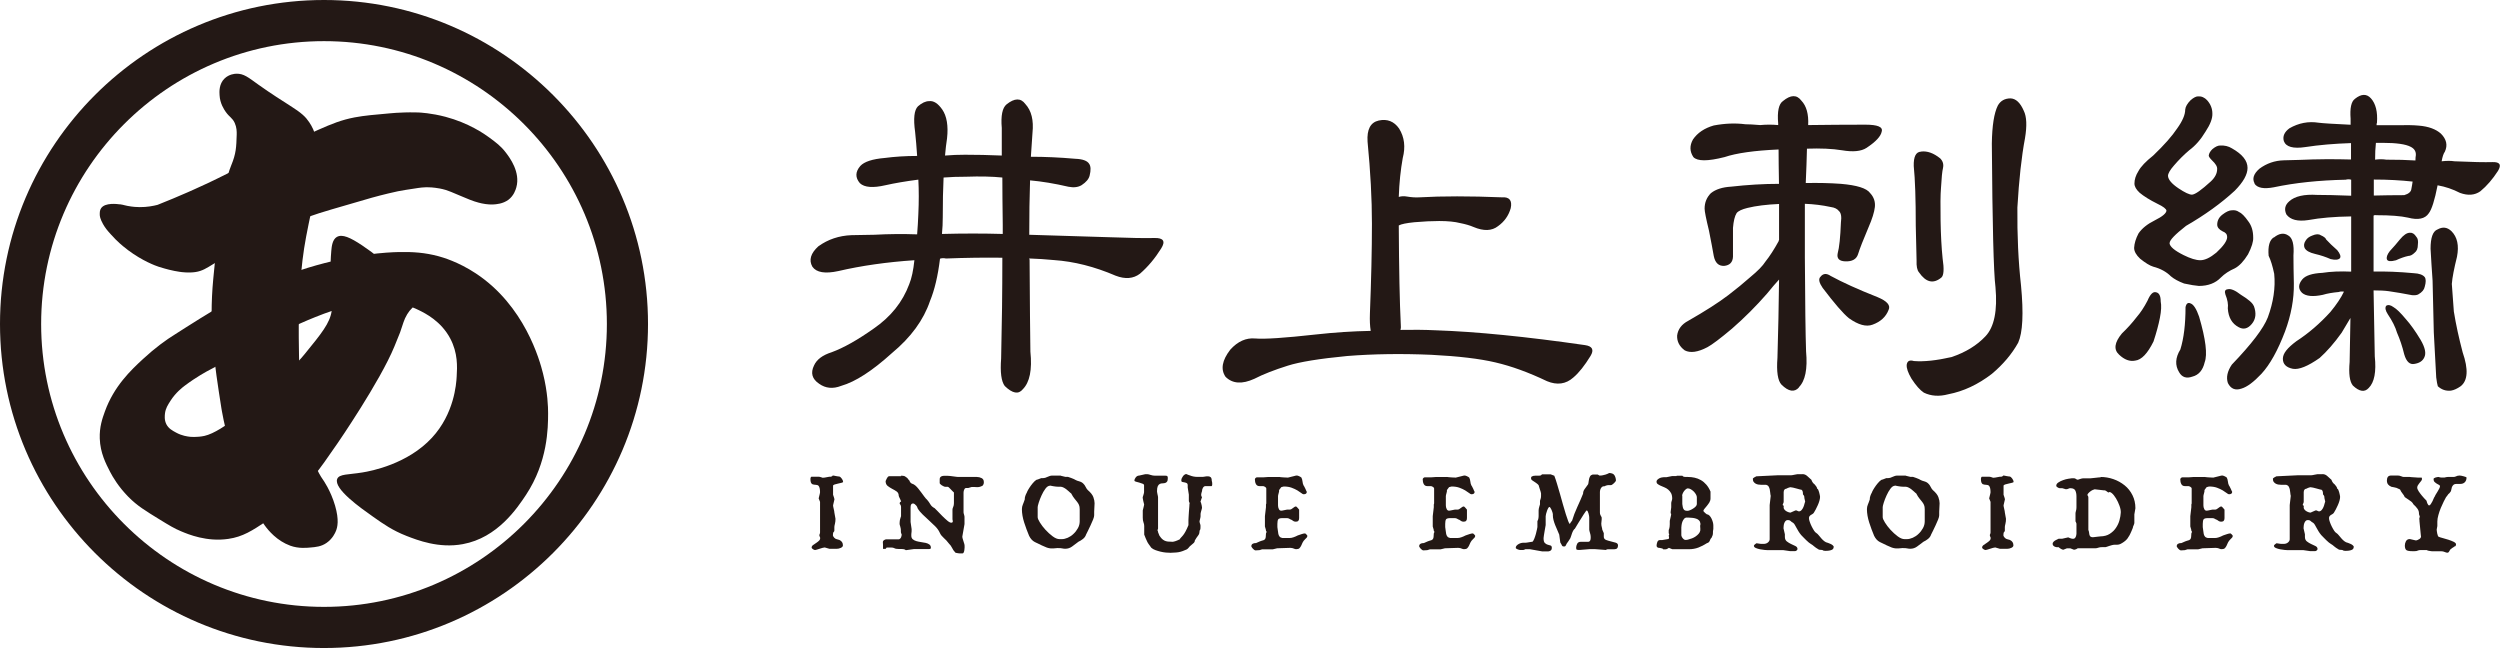 <svg xmlns="http://www.w3.org/2000/svg" id="_&#x30EC;&#x30A4;&#x30E4;&#x30FC;_2" data-name="&#x30EC;&#x30A4;&#x30E4;&#x30FC; 2" viewBox="0 0 309.25 80.16"><defs><style>      .cls-1 {        fill: #231815;      }    </style></defs><g id="_&#x30EC;&#x30A4;&#x30E4;&#x30FC;_2-2" data-name="&#x30EC;&#x30A4;&#x30E4;&#x30FC; 2"><g><g><g><path class="cls-1" d="M14.83,25.28c-.3-.04-1.82-.25-2.32.47-.18.26-.17.55-.17.8,0,.15.03.5.4,1.16.28.5.56.83.98,1.29.41.46.78.82,1.08,1.09.18.16.54.48,1.05.86,1.79,1.34,3.42,1.93,3.76,2.04.35.11.73.22.73.22.07.02.3.08.56.15.44.11.94.21,1.3.26.25.04,1.14.16,1.99.03.84-.13,1.36-.48,2.18-.98,1.01-.63,2.1-1.14,3.1-1.79,3.05-1.99,7.61-3.66,8.95-4.15,1.14-.42,3.28-1.03,7.56-2.27.15-.04,1.52-.43,3.24-.8.47-.1,1.15-.2,2.52-.41.22-.03.56-.08,1.01-.09.48,0,.84.04,1.09.07.3.04.74.1,1.31.27.17.05.33.11.63.23.03.01,1.29.54,1.31.55.98.41,1.2.5,1.59.63.77.25,1.22.31,1.37.33.24.03.57.07.97.05.36-.02,1.17-.07,1.86-.57.68-.51.9-1.23.99-1.54.53-1.89-.83-3.69-1.27-4.27-.63-.84-1.27-1.3-2.05-1.88-.64-.47-2.57-1.82-5.44-2.58-1.74-.46-3.13-.53-3.41-.54-.67-.03-1.44,0-1.63,0-.8.02-1.42.07-1.85.11-1.81.16-3.14.27-4.35.5-1.63.31-2.83.8-4.48,1.53-5.63,2.49-10.96,5.33-13.65,6.59-1.24.58-2.49,1.13-2.49,1.13-.55.24-1.15.5-1.82.78-.81.34-1.49.61-1.94.79-.5.13-1.3.29-2.21.28-.46,0-.85-.05-1.01-.07-.78-.1-.92-.21-1.43-.28Z"></path><path class="cls-1" d="M29.22,9.12c-.18,0-.89.06-1.44.59-.7.67-.65,1.66-.62,2.06.05,1.03.57,1.79.75,2.05.48.69.83.74,1.13,1.4.24.54.25,1.04.24,1.44-.05,1.55-.07,2.33-.68,3.8-1.15,2.75-1.8,9.62-2.22,14.04-.56,5.95.13,10.4,1,15.96,0,0,1.43,9.15,5.37,14.54.5.69,1.53,1.9,3.15,2.5,1.06.39,2.1.26,2.47.23.72-.06,1.37-.12,2.02-.57.77-.53,1.08-1.27,1.17-1.49.18-.45.41-1.32-.11-3.12-.55-1.88-1.46-3.16-1.51-3.23-2.46-3.46-2.85-11.73-2.93-14.42,0-.21,0-.39-.02-.76-.05-2.74-.13-7.38.43-11.96.25-2.06.55-3.5,1.16-6.4,0,0,1.26-5.93.53-8.72-.22-.82-.51-1.43-.86-1.94-.46-.67-.87-1.1-2.47-2.11-.66-.42-2.31-1.46-3.82-2.54-1.24-.89-1.82-1.39-2.75-1.35Z"></path><path class="cls-1" d="M41.68,29.3c-.56.33-.65,1.15-.7,1.74-.33,3.91.34,5.49.05,7.42-.23,1.53-1.27,2.8-3.35,5.35-1.25,1.52-1.23,1.2-5.57,5.33-.57.55-4.46,4.25-6.82,4.78-.91.2-1.78.11-1.78.11-.34-.04-.99-.12-1.71-.51-.48-.26-.94-.5-1.22-1.04-.27-.54-.2-1.07-.17-1.35.08-.62.34-1.02.69-1.57.64-.99,1.42-1.6,1.74-1.84,0,0,0,0,0,0,1.46-1.1,2.75-1.79,3.08-1.96,3.52-1.86,5.27-2.79,5.12-2.71,1.49-.77,3.03-1.58,5.11-2.59.16-.08,1.76-.81,2.83-1.23,2.58-1.02,8.14-3.21,12.84-.86.79.39,2.74,1.35,3.88,3.51.94,1.78.87,3.47.79,4.72-.05.91-.31,4.58-3.06,7.55-3,3.25-7.51,4.12-8.59,4.29-1.74.29-2.88.17-3.13.81-.46,1.22,2.92,3.6,4.47,4.69,1.26.89,2.39,1.68,4.1,2.35,1.36.53,4.02,1.57,6.97,1.02,4.32-.79,6.75-4.49,7.82-6.1,2.69-4.08,2.73-8.26,2.73-10.11,0-.7-.04-2.55-.63-4.9-.41-1.67-2.29-8.41-8.31-12.38-2.18-1.44-4.12-1.99-4.6-2.12-1.7-.46-3.21-.56-4.98-.52-1.27.03-5.5.21-11.21,1.95-4.47,1.36-8.24,3.28-10.03,4.3-1.03.58-2.38,1.41-3.31,1.98-1.39.85-2.16,1.38-3.08,1.95-1.11.68-2.49,1.69-3.95,3.04-1.53,1.41-3.59,3.37-4.72,6.48-.32.88-.69,1.94-.64,3.36.06,1.79.76,3.12,1.28,4.13.33.63,1.03,1.84,2.25,3.08,1.11,1.13,2.14,1.74,3.86,2.8,1.22.75,1.83,1.12,2.67,1.47.9.38,3.18,1.33,5.84.94,1.81-.26,2.96-1.03,4.72-2.19,2.7-1.78,4.37-3.78,5.82-5.54.93-1.13,1.62-2.14,3.01-4.15,0,0,5.22-7.59,7-11.93.63-1.54.7-1.73.7-1.73.38-1.06.45-1.54.88-2.25.43-.7.64-.69.8-1.03.88-1.84-3.58-5.62-6.38-7.49-1.44-.96-2.46-1.43-3.12-1.04Z"></path></g><path class="cls-1" d="M40.08,80.16C17.98,80.16,0,62.18,0,40.08S17.98,0,40.08,0s40.08,17.98,40.08,40.08-17.98,40.08-40.08,40.08ZM40.08,5.09C20.79,5.09,5.09,20.79,5.09,40.08s15.7,34.99,34.99,34.99,34.99-15.7,34.99-34.99S59.37,5.09,40.08,5.09Z"></path></g><g><g><path class="cls-1" d="M116.97,31.95c-.26-.03-.49-.02-.69.05-.26,2.14-.68,3.89-1.24,5.24-.79,2.34-2.36,4.49-4.7,6.43-2.44,2.21-4.53,3.56-6.28,4.06-1.02.4-1.93.31-2.72-.25-.89-.59-1.1-1.35-.64-2.28.33-.73,1.05-1.27,2.18-1.63,1.45-.53,3.18-1.5,5.19-2.92,2.11-1.45,3.58-3.28,4.4-5.49.3-.73.51-1.71.64-2.97-3.43.23-6.56.68-9.4,1.34-1.65.36-2.72.18-3.22-.54-.46-.82-.21-1.66.74-2.52,1.19-.86,2.56-1.32,4.11-1.38.46,0,1.4-.02,2.82-.05,1.81-.1,3.58-.11,5.29-.05.07-.82.11-1.66.15-2.52.07-1.52.07-2.93,0-4.25-1.55.2-2.9.43-4.06.69-1.55.36-2.61.28-3.17-.25-.59-.69-.58-1.4.05-2.13.49-.53,1.5-.86,3.02-.99,1.22-.16,2.56-.25,4.01-.25-.07-1.05-.15-2.04-.25-2.97-.23-1.65-.12-2.7.35-3.17.49-.43.96-.64,1.38-.64.56-.07,1.1.28,1.63,1.04.56.82.76,2.01.59,3.56-.1.63-.18,1.34-.25,2.13.82-.07,1.65-.1,2.47-.1,1.42,0,2.93.03,4.55.1v-3.41c-.13-1.52.07-2.49.59-2.92.99-.79,1.76-.81,2.32-.05.76.82,1.05,2.01.89,3.56-.07.92-.13,1.91-.2,2.97,1.75,0,3.58.08,5.49.25.92.03,1.5.25,1.73.64.2.3.21.78.05,1.43-.1.43-.43.82-.99,1.19-.43.26-.97.33-1.63.2-1.72-.4-3.3-.66-4.75-.79-.07,2.04-.1,4.29-.1,6.73,4.52.13,7.78.23,9.79.3,2.67.1,4.57.13,5.69.1,1.12-.03,1.4.4.84,1.29-.76,1.22-1.63,2.26-2.62,3.12-.82.63-1.83.71-3.02.25-2.61-1.12-5.14-1.76-7.62-1.93-.99-.1-2.01-.16-3.07-.2,0,.03.02.08.05.15.03,5.54.07,9.33.1,11.38.23,2.24-.08,3.79-.94,4.65-.53.66-1.27.53-2.23-.4-.43-.56-.58-1.7-.45-3.41.1-4.19.15-8.34.15-12.46-2.18-.03-4.53,0-7.07.1ZM124.04,28.94v-1.14c-.03-2.28-.05-4.22-.05-5.84-1.29-.13-2.77-.16-4.45-.1-1.02,0-1.96.03-2.82.1-.07,1.42-.1,3.05-.1,4.9,0,.69-.03,1.38-.1,2.08,2.6-.07,5.11-.07,7.52,0Z"></path><path class="cls-1" d="M173.21,40.81c1.52-.03,3-.02,4.45.05,4.98.17,11.11.78,18.4,1.83.92.13,1.15.58.69,1.34-.73,1.19-1.43,2.08-2.13,2.67-.92.82-2.01.97-3.26.45-2.28-1.09-4.4-1.86-6.38-2.32-1.95-.46-4.58-.77-7.91-.94-3.69-.16-7.17-.11-10.44.15-3.43.33-5.87.73-7.32,1.19-1.68.53-3.07,1.07-4.15,1.63-1.52.69-2.7.61-3.56-.25-.63-.92-.43-2.04.59-3.36.92-1.02,1.95-1.48,3.07-1.38,1.19.1,3.68-.07,7.47-.49,2.34-.26,4.62-.41,6.83-.45-.1-.59-.13-1.3-.1-2.13.16-4.12.25-7.83.25-11.13,0-3.07-.18-6.45-.54-10.14-.1-1.52.36-2.39,1.38-2.62,1.05-.23,1.9.1,2.52.99.66,1.06.81,2.28.45,3.66-.26,1.45-.43,3.05-.49,4.8.33-.1.66-.11.99-.05.59.1,1.12.13,1.58.1,2.8-.16,6.2-.16,10.19,0,.92-.07,1.29.38,1.09,1.34-.26.92-.79,1.67-1.58,2.23-.76.59-1.76.63-3.02.1-.46-.2-1.02-.36-1.68-.49-.63-.16-1.48-.25-2.57-.25-.89,0-1.91.05-3.07.15-.99.1-1.63.23-1.93.4.03,5.41.11,9.5.25,12.27.03.2.02.43-.05.69Z"></path><path class="cls-1" d="M222.53,47.93c-.57.63-1.29.51-2.16-.35-.46-.49-.63-1.6-.5-3.31.1-3.26.16-6.5.2-9.69-.43.46-.92,1.04-1.48,1.73-1.35,1.55-2.8,3-4.35,4.35-1.45,1.22-2.46,1.98-3.02,2.28-1.19.63-2.13.76-2.82.4-.66-.49-.97-1.1-.94-1.83.1-.79.56-1.4,1.38-1.83,2.08-1.19,3.73-2.24,4.95-3.17.99-.76,1.9-1.5,2.72-2.23.92-.76,1.55-1.4,1.88-1.93.53-.66,1.07-1.5,1.63-2.52,0-.07.02-.11.05-.15v-4.45c-1.55.07-2.85.23-3.91.49-.69.17-1.14.38-1.34.64-.23.36-.38.97-.45,1.83v3.56c-.03.69-.4,1.07-1.09,1.14-.69.03-1.12-.38-1.29-1.24-.13-.76-.33-1.8-.59-3.12-.36-1.48-.54-2.39-.54-2.72,0-.76.26-1.4.79-1.93.59-.46,1.42-.73,2.47-.79,2.04-.23,4.02-.35,5.94-.35-.03-1.71-.05-3.13-.05-4.25-3,.13-5.23.45-6.68.94-2.08.53-3.36.53-3.86,0-.46-.69-.48-1.42-.05-2.18.56-.82,1.42-1.4,2.57-1.73,1.38-.26,2.69-.31,3.91-.15.4,0,1.01.03,1.83.1.76-.07,1.5-.07,2.23,0v-.2c-.13-1.48.07-2.41.59-2.77.96-.79,1.71-.81,2.28-.05.63.66.91,1.67.84,3.02,2.31-.03,4.67-.05,7.07-.05,1.52,0,2.19.28,2.03.84-.1.59-.73,1.27-1.88,2.03-.66.43-1.67.53-3.02.3-1.22-.2-2.67-.26-4.35-.2-.03,1.29-.08,2.7-.15,4.25,1.55-.03,3,0,4.35.1,1.98.17,3.18.54,3.61,1.14.46.49.66,1.07.59,1.73-.07.63-.33,1.47-.79,2.52-.66,1.55-1.09,2.66-1.29,3.31-.2.63-.73.92-1.58.89-.76-.03-1.07-.36-.94-.99.2-.73.33-1.99.4-3.81.1-.73.02-1.2-.25-1.43-.2-.26-.53-.43-.99-.49-1.06-.23-2.13-.36-3.22-.4v6.63c.03,5.7.08,9.58.15,11.62.2,2.18-.1,3.66-.9,4.45ZM225.16,34.28c.33-.46.76-.51,1.29-.15,1.45.79,3.38,1.67,5.79,2.62,1.19.49,1.65,1.02,1.38,1.58-.33.86-.99,1.47-1.98,1.83-.79.3-1.76.03-2.92-.79-.73-.59-1.81-1.85-3.26-3.76-.43-.63-.53-1.07-.3-1.34ZM250.49,17.11c-.43,2.28-.74,5.13-.94,8.56-.03,3.4.11,6.61.45,9.65.33,3.46.21,5.82-.35,7.07-.79,1.42-1.88,2.7-3.26,3.86-1.72,1.32-3.51,2.16-5.39,2.52-1.12.3-2.13.23-3.02-.2-.46-.3-.97-.87-1.53-1.73-.43-.73-.63-1.3-.59-1.73.07-.46.36-.61.89-.45,1.25.1,2.8-.07,4.65-.49,1.75-.59,3.15-1.45,4.2-2.57,1.09-1.15,1.5-3.18,1.24-6.08-.23-1.81-.38-7.73-.45-17.76.03-2.21.28-3.78.74-4.7.33-.59.86-.89,1.58-.89.66.03,1.2.54,1.63,1.53.36.73.41,1.86.15,3.41ZM237.63,18.75c.76-.1,1.55.18,2.37.84.33.33.45.73.35,1.19-.1.4-.18,1.22-.25,2.47-.07.82-.08,2.18-.05,4.06.03,1.75.11,3.3.25,4.65.2,1.32.15,2.11-.15,2.37-.99.82-1.91.61-2.77-.64-.23-.26-.33-.76-.3-1.48,0-.36-.03-1.8-.1-4.3,0-3.26-.08-5.72-.25-7.37-.03-1.15.26-1.75.89-1.78Z"></path><path class="cls-1" d="M267.18,39.32c-.17.86-.43,1.83-.79,2.92-.73,1.48-1.48,2.28-2.28,2.37-.66.13-1.32-.11-1.98-.74-.69-.63-.58-1.5.35-2.62.66-.63,1.27-1.3,1.83-2.03.46-.53.91-1.2,1.34-2.03.33-.79.68-1.14,1.04-1.04.4.07.59.45.59,1.14.1.49.07,1.17-.1,2.03ZM268.37,30.07c.03.43.61.92,1.73,1.48.86.43,1.55.64,2.08.64.56,0,1.22-.31,1.98-.94.89-.82,1.34-1.47,1.34-1.93,0-.33-.18-.56-.54-.69-.46-.23-.69-.51-.69-.84,0-.49.21-.91.64-1.24.46-.36.86-.54,1.19-.54.33-.03.61.03.84.2.33.13.73.53,1.19,1.19.4.53.59,1.19.59,1.98.03.49-.18,1.19-.64,2.08-.53.86-1.07,1.43-1.63,1.73-.69.3-1.27.68-1.73,1.14-.66.69-1.57,1.04-2.72,1.04-.43-.03-1.04-.13-1.83-.3-.69-.26-1.24-.56-1.63-.89-.56-.56-1.29-.96-2.18-1.19-.43-.13-.97-.46-1.63-.99-.49-.46-.74-.91-.74-1.34.03-.56.21-1.15.54-1.78.43-.63,1.1-1.17,2.03-1.63.92-.46,1.4-.86,1.43-1.19-.03-.23-.4-.51-1.09-.84-.99-.49-1.73-.96-2.23-1.38-.43-.4-.64-.77-.64-1.14,0-.49.16-1.01.49-1.53.3-.56.91-1.2,1.83-1.93,1.35-1.29,2.34-2.41,2.97-3.36.66-.92.99-1.7.99-2.32.03-.36.26-.76.69-1.19.36-.3.66-.45.89-.45.43-.03.81.13,1.14.49.43.49.64,1.04.64,1.63.03.59-.25,1.34-.84,2.23-.59.99-1.27,1.76-2.03,2.32-.66.56-1.29,1.19-1.88,1.88-.49.56-.74.99-.74,1.29.03.46.46.97,1.29,1.53.79.53,1.35.79,1.68.79.4-.03,1.17-.58,2.32-1.63.53-.49.79-1.01.79-1.53.03-.3-.18-.66-.64-1.09-.26-.26-.4-.46-.4-.59.03-.26.18-.53.45-.79.36-.3.68-.45.94-.45.56-.03,1.05.08,1.48.35,1.29.73,1.93,1.53,1.93,2.42,0,.82-.53,1.76-1.58,2.82-1.68,1.55-3.69,3-6.03,4.35-1.35,1.06-2.03,1.76-2.03,2.13ZM272.72,44.81c-.23.99-.74,1.58-1.53,1.78-.73.26-1.27.08-1.63-.54-.53-.86-.48-1.8.15-2.82.43-1.38.64-3.13.64-5.24.1-.46.31-.61.64-.45.36.13.71.68,1.04,1.63.82,2.8,1.05,4.68.69,5.64ZM278.8,37.84c.33.89.25,1.63-.25,2.23s-1.04.73-1.63.4c-.82-.43-1.27-1.2-1.34-2.32.07-.49-.03-1.07-.3-1.73-.13-.4-.03-.61.3-.64.36-.1.91.13,1.63.69.92.56,1.45,1.02,1.58,1.38ZM281.28,29.38c.66-.53,1.25-.61,1.78-.25.53.3.74,1.12.64,2.47,0,1.02.02,2.18.05,3.46.03,1.91-.33,3.89-1.09,5.94-.89,2.34-1.86,4.09-2.92,5.24-.96,1.02-1.78,1.63-2.47,1.83-.76.26-1.32.03-1.68-.69-.23-.69-.07-1.45.49-2.28,2.44-2.54,3.92-4.48,4.45-5.84.69-1.88.96-3.68.79-5.39-.2-.96-.43-1.7-.69-2.23-.1-1.19.11-1.95.64-2.28ZM278.9,22.7c-.33-.59-.13-1.2.59-1.83.89-.66,1.9-1.01,3.02-1.04.33,0,.96-.02,1.88-.05,2.24-.1,4.39-.11,6.43-.05v-2.03c-2.08.07-3.96.23-5.64.49-1.52.23-2.41-.02-2.67-.74-.17-.59.07-1.12.69-1.58,1.15-.66,2.36-.89,3.61-.69.53.07,1.85.15,3.96.25v-.74c-.1-1.32.08-2.14.54-2.47.79-.63,1.45-.64,1.98-.05.59.66.84,1.67.74,3.02-.03.03-.05.13-.05.3h2.47c1.12-.03,2.04-.02,2.77.05,1.19.1,2.09.43,2.72.99.69.69.86,1.43.49,2.23-.17.23-.3.63-.4,1.19.63-.07,1.15-.07,1.58,0,2.21.1,3.78.13,4.7.1.92-.03,1.15.33.69,1.09-.66,1.02-1.38,1.86-2.18,2.52-.69.49-1.53.56-2.52.2-.89-.46-1.81-.77-2.77-.94-.36,1.85-.73,3-1.09,3.46-.46.69-1.32.87-2.57.54-.89-.2-2.18-.3-3.86-.3-.17-.03-.3-.02-.4.05v6.92c1.48-.03,3.13.03,4.95.2.69.03,1.15.2,1.38.49.16.23.16.63,0,1.19-.07.36-.33.68-.79.94-.17.1-.43.13-.79.1-1.02-.2-1.98-.36-2.87-.49-.49-.07-1.12-.1-1.88-.1.07,3.79.11,6.51.15,8.16.2,1.91-.05,3.22-.75,3.91-.5.56-1.16.46-1.96-.3-.4-.49-.53-1.47-.4-2.92.03-1.88.07-3.69.1-5.44-.33.56-.69,1.17-1.09,1.83-.92,1.29-1.83,2.32-2.72,3.12-1.45,1.02-2.56,1.47-3.31,1.34-.82-.16-1.24-.58-1.24-1.24s.56-1.35,1.68-2.18c1.48-.96,2.88-2.16,4.2-3.61.76-.92,1.32-1.76,1.68-2.52-.26-.03-.48-.02-.64.05-.76.07-1.42.18-1.98.35-1.22.26-2.08.18-2.57-.25-.49-.49-.48-1.05.05-1.68.4-.46,1.22-.73,2.47-.79,1.02-.16,2.21-.21,3.56-.15v-6.83c-2.08.03-3.84.18-5.29.45-1.32.2-2.23-.03-2.72-.69-.3-.63-.18-1.17.35-1.63.69-.63,1.85-.89,3.46-.79.99,0,2.39.03,4.2.1v-1.98c-.2-.07-.43-.07-.69,0-3.3.07-6.27.38-8.9.94-1.22.23-2.01.08-2.37-.45ZM289.09,30.91c.4.49.51.84.35,1.04-.2.2-.58.23-1.14.1-.59-.26-1.24-.48-1.93-.64-.69-.16-1.12-.41-1.29-.74-.13-.3-.08-.61.15-.94.16-.26.43-.46.79-.59.46-.2.81-.21,1.04-.05.4.17.63.35.69.54.36.4.81.82,1.34,1.29ZM293.64,22.21v1.98c1.15-.03,2.41-.05,3.76-.05.56-.16.86-.43.89-.79.07-.33.11-.63.15-.89-1.45-.16-3.05-.25-4.8-.25ZM298.79,19.84c0-.26.02-.48.05-.64.03-.46-.18-.81-.64-1.04-.63-.33-1.78-.49-3.46-.49h-.84c-.07.63-.1,1.32-.1,2.08.49-.07.96-.07,1.38,0,1.35,0,2.56.03,3.61.1ZM297.6,39.47c.59.66,1.2,1.52,1.83,2.57.56.96.71,1.68.45,2.18-.2.43-.59.69-1.19.79-.59.13-1.02-.26-1.29-1.19-.23-.96-.53-1.85-.89-2.67-.2-.69-.58-1.45-1.14-2.28-.3-.46-.36-.81-.2-1.04.23-.16.53-.11.89.15.4.23.91.73,1.53,1.48ZM296.36,32.2c-.63.17-.99.13-1.09-.1-.1-.26.02-.61.35-1.04.46-.49.87-.97,1.24-1.43.46-.56.87-.84,1.24-.84.3-.03.56.13.79.49.2.2.26.53.2.99,0,.46-.13.79-.4.99-.26.26-.53.4-.79.4-.46.1-.97.28-1.53.54ZM301.51,28.39c.63-.36,1.2-.3,1.73.2.73.73.96,1.78.69,3.17-.36,1.45-.58,2.57-.64,3.36.1,1.42.18,2.56.25,3.41.26,1.62.63,3.3,1.09,5.05.73,2.11.64,3.51-.25,4.2-.43.3-.82.48-1.19.54-.63.07-1.17-.12-1.63-.54-.07-.2-.13-.56-.2-1.09-.03-.69-.13-2.56-.3-5.59-.03-1.65-.08-3.78-.15-6.38-.1-1.38-.18-2.7-.25-3.96,0-1.35.28-2.14.84-2.37Z"></path></g><g><path class="cls-1" d="M103.01,58.82s.08,0,.16.02c.07.02.15.03.24.05.08.02.17.03.25.04.08.01.14.02.18.02.02,0,.06.02.11.06.05.04.1.1.15.16.05.06.09.13.13.21.04.08.06.16.06.23,0,.04-.06.08-.19.11s-.27.06-.43.1c-.16.03-.3.07-.43.11s-.19.1-.19.16v1.11c.02.09.05.16.08.24.02.06.04.13.06.19.02.06.03.11.03.14l-.17.74s0,.09.02.17c.02.09.04.17.06.27.03.09.05.18.06.27.02.08.02.14.02.17l.14.79c0,.22-.02.43-.07.62-.05.19-.07.32-.07.4v.44c0,.06-.03.12-.09.17-.06.05-.09.18-.09.4,0,.04.02.09.05.15s.07.11.12.16.1.09.15.12.1.05.13.05l.35.1c.3.14.44.36.44.67,0,.13-.09.23-.26.31-.17.08-.35.12-.53.12h-.87l-.59-.17c-.06,0-.15.02-.27.05-.12.03-.24.07-.36.11-.13.04-.24.08-.35.11-.11.03-.17.05-.21.05-.06,0-.15-.03-.26-.1s-.17-.14-.17-.21c0-.12.06-.22.18-.31s.25-.18.4-.27c.14-.09.26-.19.36-.29.1-.11.14-.24.1-.4-.09-.16-.11-.28-.06-.36.04-.08.06-.16.06-.23v-3.79l-.17-.43c.02-.12.05-.23.08-.33.02-.08.04-.17.06-.25.02-.08.03-.14.03-.18,0-.21-.02-.38-.05-.5s-.07-.22-.13-.29c-.05-.05-.11-.09-.17-.1-.06-.02-.13-.03-.2-.03s-.14-.01-.21-.02c-.07-.01-.14-.03-.21-.06-.06-.04-.12-.11-.16-.21-.04-.1-.06-.24-.06-.44,0-.04,0-.08.02-.13.01-.03.02-.06.04-.09.02-.03.04-.05.09-.05h.87s.09,0,.15.02c.06.01.11.03.17.05.05.02.11.04.17.06.06,0,.14,0,.24-.02.1-.01.18-.03.27-.05.11-.02.22-.04.33-.06h.17s.1-.02.16-.06l.06-.06Z"></path><path class="cls-1" d="M111.43,58.85c.14,0,.25,0,.35.02.1.01.18.05.27.13.14.08.22.16.26.23.04.07.1.14.18.21.07.21.18.34.33.39.15.05.29.12.41.23.13.11.25.24.37.39.12.15.25.31.37.48.13.17.25.33.36.49s.23.29.35.4c.16.18.29.37.4.56.11.2.29.36.53.48.06.05.18.17.36.36.18.19.38.39.59.61.22.22.43.41.63.58.2.17.36.25.48.25.07,0,.12-.02.15-.05s.04-.07.04-.12,0-.1-.02-.14c-.02-.05-.02-.09-.02-.12v-1.19c0-.09.03-.21.09-.33.06-.13.09-.28.09-.46v-1.33s-.1-.08-.17-.16c-.07-.07-.15-.15-.22-.23-.07-.08-.15-.15-.21-.21-.07-.06-.12-.1-.15-.1h-.3c-.06,0-.14-.02-.22-.06-.08-.04-.16-.08-.24-.13-.07-.05-.13-.1-.18-.15-.05-.05-.07-.08-.07-.1v-.49c0-.11.02-.19.07-.25.05-.06.11-.11.18-.13.07-.03.15-.04.24-.05.08,0,.16,0,.22,0h.3c.07,0,.17,0,.29.02.12.02.25.03.38.05.13.02.26.03.38.05.12.02.23.02.33.02h2.2c.21,0,.41.05.59.14s.28.25.28.48c0,.09,0,.16-.02.21-.01.06-.05.13-.11.23-.24.15-.48.21-.71.2-.23-.02-.45-.02-.66-.02l-.44.13h-.27c-.08,0-.16.06-.21.18-.06.12-.09.25-.09.39v2.43c0,.06.02.16.06.28.04.13.06.22.06.29v.89l-.27,1.54c0,.06.01.15.04.25.03.11.06.21.1.33.04.11.07.22.1.32.03.1.04.18.04.25,0,.04,0,.12,0,.22,0,.11-.02.21-.03.32-.02.11-.04.2-.08.28-.04.08-.09.12-.15.12h-.21c-.1,0-.2,0-.31-.02-.11-.01-.2-.03-.28-.05-.08-.02-.12-.05-.12-.08-.15-.15-.27-.33-.37-.54-.1-.21-.23-.38-.37-.51-.12-.16-.23-.29-.33-.4s-.21-.21-.31-.3c-.1-.1-.2-.2-.29-.3-.09-.11-.17-.23-.23-.38-.12-.26-.3-.52-.54-.76-.24-.24-.5-.49-.77-.73-.27-.24-.53-.49-.79-.74-.26-.25-.47-.5-.63-.77,0-.03-.02-.08-.05-.15s-.07-.13-.13-.2c-.05-.06-.11-.12-.18-.17s-.14-.08-.21-.08c-.2,0-.3.16-.3.48v1.81l.13.89c0,.21,0,.36-.02.44-.02.08-.02.2-.02.36,0,.2.06.35.18.45.12.1.27.18.45.23.18.05.37.09.58.12.21.03.4.06.58.1s.33.11.45.2c.12.09.18.22.18.39,0,.08-.03.13-.08.15-.05.02-.12.02-.19.02h-1.81l-1.01.14c-.09-.07-.19-.12-.32-.13-.13-.01-.23-.02-.3-.02h-.3c-.22,0-.39-.03-.49-.09-.11-.06-.24-.09-.4-.09h-.57l-.13.17h-.32s0-.11,0-.21c0-.1,0-.2,0-.29-.01-.12-.02-.24-.02-.36,0-.08.05-.16.14-.22.1-.06.18-.1.25-.1h.34c.06,0,.1,0,.11,0,.02,0,.03,0,.03,0s.04,0,.1,0c.06,0,.16,0,.3,0h.66c.07,0,.14-.02.19-.07.05-.05.1-.1.13-.17s.05-.13.06-.2.02-.12.02-.15c-.02-.04-.04-.08-.05-.13-.03-.06-.05-.14-.05-.22,0-.16,0-.29-.02-.39-.02-.1-.04-.19-.06-.26-.03-.07-.05-.14-.06-.2-.02-.06-.02-.13-.02-.21,0-.07,0-.16.02-.27.02-.11.03-.2.06-.28.03-.11.06-.21.1-.32v-1.06c0-.06,0-.14-.02-.22-.02-.08-.07-.17-.15-.25,0-.13.03-.21.08-.24.03-.02.06-.03.1-.03-.01-.04-.03-.1-.06-.17-.03-.07-.07-.15-.1-.22-.04-.07-.07-.14-.1-.21s-.04-.11-.04-.14c0-.22-.09-.39-.25-.51-.17-.12-.36-.23-.56-.33-.21-.11-.39-.23-.56-.36-.17-.14-.25-.34-.25-.6.04-.11.08-.2.13-.29.04-.07.09-.14.13-.21.05-.06.11-.1.18-.1h1.49Z"></path><path class="cls-1" d="M131.22,58.85l.57.14h.32c.14.04.26.08.38.13.11.04.21.08.3.12s.16.07.19.1c.16.09.34.16.55.21.21.06.38.16.51.31.08.07.17.2.26.38.09.18.18.31.26.38.36.31.59.6.69.88.1.28.15.53.15.75l-.05,1.05v.44c0,.12-.04.29-.13.52-.09.23-.2.48-.32.73-.12.25-.24.49-.34.71-.11.22-.17.36-.21.42-.07.22-.2.4-.39.55s-.37.26-.55.34c-.28.22-.55.42-.8.6s-.53.27-.83.27c-.13,0-.25-.01-.37-.04-.12-.03-.29-.04-.5-.04-.04,0-.1,0-.16,0-.06,0-.13.01-.21.02-.09.01-.17.02-.25.02h-.27c-.09,0-.19-.02-.33-.05-.13-.03-.26-.07-.37-.13-.14-.05-.29-.12-.44-.19-.28-.13-.58-.27-.87-.42-.3-.15-.53-.41-.71-.77-.22-.53-.43-1.08-.61-1.65-.18-.57-.28-1.12-.28-1.65,0-.11.01-.2.03-.29.02-.08.05-.17.08-.26.03-.09.07-.18.11-.28.04-.1.08-.22.13-.36,0-.16.02-.31.07-.44.05-.14.11-.29.2-.44,0-.03.05-.13.14-.3.1-.17.21-.35.35-.54.14-.19.28-.36.44-.52s.28-.23.39-.23l.44-.17c.14,0,.26,0,.37-.02.11-.01.22-.05.34-.11.12-.05.23-.1.33-.13.11-.04.21-.06.32-.06h1.06ZM129.86,60.09c-.18,0-.36.12-.54.36s-.34.52-.48.83c-.14.31-.26.61-.35.9s-.13.47-.13.55v1.24c0,.15.09.37.28.67s.41.6.69.9.57.57.88.8c.31.23.59.35.85.35h.3c.22,0,.46-.06.72-.17.26-.12.5-.27.71-.48.22-.2.4-.44.55-.71.15-.27.22-.55.22-.85v-1.49c0-.22-.03-.4-.09-.53-.06-.13-.13-.26-.23-.38-.1-.12-.21-.26-.33-.41-.13-.15-.26-.36-.4-.63-.09-.06-.18-.14-.28-.24s-.21-.18-.32-.27c-.11-.09-.23-.16-.35-.22s-.24-.1-.34-.1h-.3c-.09,0-.18,0-.3-.02-.12-.01-.23-.03-.35-.05-.13-.02-.26-.05-.41-.08Z"></path><path class="cls-1" d="M147.18,62.26s-.04-.07-.06-.11c-.04-.08-.06-.15-.06-.21v-.75l-.14-.89v-.3c0-.12-.04-.19-.11-.23-.07-.04-.15-.07-.24-.09-.12-.02-.22-.04-.31-.06s-.13-.08-.13-.19c0-.1.02-.19.06-.28.04-.09.09-.17.15-.25s.12-.14.2-.19c.07-.05.14-.07.21-.07.15.07.3.13.44.17.13.05.27.1.43.13s.31.05.46.05h.62c.11,0,.23-.01.36-.04.14-.03.27-.04.39-.03.12,0,.22.04.31.11.08.07.13.2.13.4.03.11.05.21.06.3.01.09.01.16,0,.24,0,.07-.03.13-.07.16h-.76c-.13,0-.23.07-.31.2-.08.13-.12.27-.12.42-.05.16-.09.28-.1.38-.01.1,0,.17.02.22.01.06.04.11.08.14l-.19.57c.05.08.09.17.1.26.02.09.03.17.06.25.01.1.02.18.03.25,0,.03-.01.08-.03.14-.02.06-.04.13-.06.21-.02.07-.04.15-.06.22-.02.07-.03.13-.03.17v.3s0,.1-.02.16c-.01.06-.03.13-.05.21-.02.09-.04.17-.06.25,0,.07.01.14.03.2s.04.11.06.17c.02.04.03.09.03.15v.2c0,.15-.01.25-.03.3-.06.06-.1.17-.1.32s-.06.3-.18.45c-.12.15-.25.35-.39.59,0,.14-.07.26-.2.36-.13.1-.27.22-.42.36-.07.08-.13.15-.17.2-.04.05-.08.09-.12.12s-.08.06-.13.08c-.05.02-.11.05-.2.08-.35.16-.69.25-1.03.28-.34.03-.58.04-.73.04-.18,0-.38-.01-.59-.03-.22-.02-.43-.06-.65-.11-.22-.05-.42-.12-.63-.19-.2-.07-.37-.17-.51-.29l-.32-.44c-.09-.12-.16-.24-.22-.38-.06-.14-.12-.26-.17-.38-.06-.14-.12-.28-.17-.43v-1.06c0-.15-.03-.3-.09-.45-.06-.15-.09-.35-.09-.59v-.89c.02-.11.05-.21.08-.32.02-.08.04-.17.06-.25.02-.09.03-.14.03-.17-.03-.15-.06-.28-.1-.4-.05-.23-.08-.4-.08-.49.02-.08.05-.17.08-.25.02-.07.04-.14.06-.21.02-.06.03-.12.03-.16v-.87c0-.07-.06-.14-.19-.19-.13-.05-.27-.1-.42-.14-.15-.04-.29-.07-.41-.11s-.18-.08-.17-.13c0-.14.06-.27.17-.41.12-.14.25-.21.4-.21l.76-.17h.3c.06,0,.19.03.37.09s.36.09.52.09h1.31c.15,0,.24.03.26.1s.04.12.04.16c0,.23-.03.39-.1.48s-.15.15-.25.17-.21.04-.32.04-.22.02-.32.07c-.1.05-.18.14-.25.27-.06.13-.1.35-.1.64,0,.03,0,.08.02.15.01.07.02.14.04.22.02.08.03.15.05.22.02.07.02.12.02.15v3.88c-.06.14-.08.22-.05.26s.05.1.05.18l.17.43c.11.16.21.29.3.38s.2.17.32.23c.12.06.25.1.41.12.16.02.36.03.6.03.07,0,.2-.03.38-.09.18-.06.35-.14.51-.22.03-.07.08-.15.15-.21s.15-.16.25-.28.2-.28.31-.48c.11-.2.23-.46.36-.78v-.62c0-.07,0-.21.02-.41.01-.2.02-.41.04-.63s.03-.43.05-.63c.02-.2.02-.33.02-.39Z"></path><path class="cls-1" d="M158.2,59c.06,0,.12,0,.18.02.06.01.13.02.21.02s.17.01.29.02c.11.01.26.02.44.02l.52-.13c.08-.02.16-.04.24-.06.06-.02.13-.04.19-.05s.11-.02.14-.02c.07,0,.17.03.28.08.11.05.21.11.29.17.07.14.12.3.14.49.02.19.06.35.13.49.03.03.07.09.11.18.04.09.08.18.13.26.04.12.1.23.16.35,0,.2-.13.3-.4.3-.06,0-.16-.05-.28-.15-.13-.1-.29-.21-.49-.33-.2-.12-.44-.23-.71-.33-.27-.1-.6-.15-.98-.15l-.3.08c-.06.1-.12.17-.18.24s-.09.12-.09.16v.14c-.02.09-.04.16-.06.24-.02.06-.04.13-.05.19-.01.06-.02.11-.02.14v1.14c0,.16.03.31.1.45.06.14.16.21.3.21.03,0,.09,0,.16-.02.07-.01.15-.03.24-.05.1-.02.2-.04.3-.06h.32c.08,0,.16-.02.23-.06.07-.04.13-.09.2-.14.06-.05.12-.09.18-.13.06-.04.12-.06.18-.06.03,0,.07.02.11.06.04.04.08.09.13.14l.16.19v1.05c0,.3-.13.44-.4.44-.12,0-.22-.02-.3-.07-.08-.05-.16-.1-.22-.15-.12-.04-.21-.09-.29-.14-.08-.05-.18-.08-.29-.08h-.57c-.26,0-.43.05-.51.14-.07.1-.11.29-.11.57v.4c.03.15.05.3.06.44.01.15.03.29.06.41.03.13.08.24.15.32.07.09.19.15.35.18h.89c.15,0,.31-.03.48-.09.17-.06.35-.13.53-.23.18-.06.35-.12.5-.17.15-.05.29-.08.42-.08.04.03.08.07.13.11.03.03.06.06.09.1s.05.06.05.1c0,.07-.03.14-.08.21-.05.06-.12.13-.19.19-.15.14-.25.28-.32.42-.06.14-.12.27-.18.4-.06.12-.13.22-.21.3-.08.08-.21.12-.38.12-.06,0-.12,0-.17-.02-.05-.02-.11-.04-.17-.06-.06-.03-.13-.05-.21-.06-.08-.02-.18-.02-.29-.02l-1.54.05-.54.13h-1.32l-.32.1-.48.03c-.05,0-.11-.02-.17-.06s-.12-.09-.17-.15c-.05-.06-.1-.12-.13-.17-.04-.06-.06-.1-.06-.13,0-.26.2-.4.59-.4.08-.03.17-.07.25-.11.16-.07.29-.13.4-.16.22-.04.37-.11.45-.21.08-.1.12-.32.12-.67,0-.05.02-.11.06-.17.04-.06.02-.12-.06-.18,0-.05,0-.11-.02-.17-.01-.06-.03-.11-.05-.17-.02-.06-.04-.13-.06-.21v-1.27l.13-1.11v-.27c0-.06,0-.11.02-.13.02-.02.02-.06.02-.13v-1.76c0-.1-.05-.17-.16-.23-.11-.06-.18-.09-.24-.09h-.44c-.2,0-.35-.08-.44-.25-.09-.17-.13-.36-.13-.59,0-.06.03-.12.09-.17.06-.05.12-.08.18-.08h.84c.06,0,.16,0,.29-.02.13-.02.3-.02.5-.02h1.09Z"></path><path class="cls-1" d="M178.96,59c.06,0,.12,0,.18.02.06.01.13.02.21.02s.17.01.29.02c.11.01.26.02.44.02l.52-.13c.08-.02.16-.04.24-.06.06-.02.13-.04.19-.05s.11-.02.14-.02c.07,0,.17.03.28.08.11.05.21.11.29.17.07.14.12.3.14.49.02.19.06.35.13.49.03.03.07.09.11.18.04.09.08.18.13.26.04.12.1.23.16.35,0,.2-.13.3-.4.3-.06,0-.16-.05-.28-.15-.13-.1-.29-.21-.49-.33-.2-.12-.44-.23-.71-.33-.27-.1-.6-.15-.98-.15l-.3.08c-.06.1-.12.17-.18.24s-.09.12-.09.16v.14c-.02.09-.04.16-.06.24-.02.06-.04.13-.05.19-.01.06-.02.11-.02.14v1.14c0,.16.03.31.1.45.06.14.16.21.3.21.03,0,.09,0,.16-.02.07-.01.15-.03.24-.05.1-.02.2-.04.3-.06h.32c.08,0,.16-.02.23-.06.07-.04.13-.09.2-.14.06-.05.12-.09.18-.13.06-.04.12-.06.18-.06.03,0,.07.02.11.06.04.04.08.09.13.14l.16.19v1.05c0,.3-.13.44-.4.44-.12,0-.22-.02-.3-.07-.08-.05-.16-.1-.22-.15-.12-.04-.21-.09-.29-.14-.08-.05-.18-.08-.29-.08h-.57c-.26,0-.43.05-.51.14-.07.1-.11.29-.11.57v.4c.03.15.05.3.06.44.01.15.03.29.06.41.03.13.08.24.15.32.07.09.19.15.35.18h.89c.15,0,.31-.03.48-.09.17-.06.35-.13.53-.23.18-.06.35-.12.5-.17.15-.05.29-.08.42-.08.04.03.08.07.13.11.03.03.06.06.09.1s.05.06.05.1c0,.07-.03.14-.08.21-.05.06-.12.13-.19.19-.15.14-.25.28-.32.42-.06.14-.12.27-.18.4-.06.12-.13.22-.21.3-.08.08-.21.12-.38.12-.06,0-.12,0-.17-.02-.05-.02-.11-.04-.17-.06-.06-.03-.13-.05-.21-.06-.08-.02-.18-.02-.29-.02l-1.54.05-.54.13h-1.32l-.32.1-.48.03c-.05,0-.11-.02-.17-.06s-.12-.09-.17-.15c-.05-.06-.1-.12-.13-.17-.04-.06-.06-.1-.06-.13,0-.26.2-.4.59-.4.08-.03.17-.07.25-.11.16-.07.29-.13.4-.16.22-.04.37-.11.45-.21.08-.1.12-.32.12-.67,0-.05.02-.11.06-.17.04-.06.02-.12-.06-.18,0-.05,0-.11-.02-.17-.01-.06-.03-.11-.05-.17-.02-.06-.04-.13-.06-.21v-1.27l.13-1.11v-.27c0-.06,0-.11.02-.13.02-.02.02-.06.02-.13v-1.76c0-.1-.05-.17-.16-.23-.11-.06-.18-.09-.24-.09h-.44c-.2,0-.35-.08-.44-.25-.09-.17-.13-.36-.13-.59,0-.06.03-.12.09-.17.06-.05.12-.08.18-.08h.84c.06,0,.16,0,.29-.02.13-.02.3-.02.5-.02h1.09Z"></path><path class="cls-1" d="M199.01,58.51c.36,0,.6.1.71.3s.17.41.17.63c0,.03-.02.08-.07.14-.05.06-.11.13-.17.19s-.14.12-.21.17c-.07.05-.12.07-.17.07h-.27c-.07,0-.14,0-.19.02-.14.02-.23.06-.29.11-.16,0-.28.03-.36.1-.08.07-.14.16-.18.26-.04.11-.07.22-.07.35s0,.24,0,.35v2.2c0,.12.02.21.05.27s.06.12.08.17c.05.06.08.13.09.19s0,.13,0,.21l-.05.52c0,.15.02.29.06.44.04.14.06.25.06.31l.19.44v.44c0,.19.09.32.28.4.18.07.39.13.6.18.22.05.42.1.6.16s.28.17.28.33c0,.32-.15.48-.44.48h-.57c-.07,0-.15,0-.24,0-.09,0-.17.03-.25.09l-1.32-.1h-.74s-.11,0-.22.02c-.12.01-.24.02-.37.03-.13.01-.26.02-.37.03-.12.01-.19.02-.22.02-.16,0-.27-.01-.34-.03s-.1-.1-.1-.24c0-.15.04-.31.12-.48.08-.17.23-.26.45-.26h.92c.07,0,.14-.02.18-.07.05-.05.08-.11.1-.17.02-.07.03-.14.03-.21s0-.12,0-.17c0-.14-.03-.3-.09-.49s-.09-.32-.09-.4v-1.49s0-.11-.02-.21c-.02-.1-.04-.2-.07-.3-.03-.1-.07-.19-.1-.26-.04-.07-.08-.11-.12-.11-.02,0-.07.04-.13.13s-.15.21-.24.35c-.09.14-.19.3-.3.48-.11.17-.22.35-.32.51-.1.17-.19.32-.28.46-.09.14-.15.24-.19.32-.08.06-.16.15-.21.25-.06.11-.11.21-.15.33-.04.11-.08.22-.11.33-.03.11-.06.2-.1.28-.09.15-.17.28-.25.39-.08.11-.15.2-.2.28-.08.18-.14.28-.17.31s-.09.04-.17.04c-.13,0-.21-.04-.25-.13s-.1-.21-.2-.36l-.13-.97c-.07-.19-.16-.39-.25-.59s-.18-.4-.26-.61c-.08-.21-.15-.41-.2-.61-.05-.2-.08-.39-.08-.57v-.17s-.02-.11-.05-.21-.07-.2-.11-.3c-.04-.1-.09-.19-.14-.26-.05-.07-.1-.11-.14-.11-.03,0-.07.05-.13.14s-.1.21-.15.33c-.05.13-.09.26-.12.39-.03.13-.05.23-.05.29v1.09c-.04.27-.09.52-.13.74-.03.19-.06.38-.09.55s-.04.29-.04.33c0,.3.05.5.16.6.11.11.22.17.35.21.13.03.24.06.35.1.11.03.16.13.16.29,0,.12-.02.2-.07.26-.05.06-.1.1-.17.13s-.13.04-.19.05-.11,0-.14,0h-.62l-1.51-.27h-.57s-.07.04-.11.05c-.06.03-.13.05-.21.05h-.3s-.08,0-.14-.02c-.06-.01-.13-.03-.19-.06s-.12-.06-.17-.09c-.05-.03-.07-.07-.07-.11,0-.11.04-.2.12-.28s.17-.15.27-.2c.1-.05.2-.09.29-.11.1-.02.16-.03.19-.03h.32s.1,0,.19-.02c.1-.01.2-.03.3-.05.12-.02.25-.04.4-.06.07-.07.15-.2.22-.39.07-.18.14-.38.19-.57.05-.2.1-.37.13-.54.04-.16.06-.27.06-.31v-.75s.06-.08.08-.15.04-.14.05-.21c.01-.08.02-.17.02-.25v-.71s0-.11.02-.19c.02-.08.03-.17.06-.25.03-.09.06-.2.09-.3v-.44c.02-.06.04-.13.06-.19.02-.05.04-.11.05-.17.01-.06.02-.13.02-.21v-.35s-.02-.1-.05-.21c-.03-.11-.07-.22-.11-.34-.04-.14-.09-.29-.14-.46-.05-.07-.13-.14-.22-.21-.09-.06-.18-.13-.27-.19-.06-.05-.14-.1-.23-.15-.09-.05-.16-.12-.21-.21v-.17c0-.06.03-.11.08-.14s.12-.06.19-.08c.07-.02.16-.03.27-.03h.4c.11,0,.18,0,.23-.02.05-.02.08-.04.1-.06s.04-.05.05-.06c.01-.02.03-.02.06-.02h1.05l.44.17c.11.27.22.61.34,1.01s.25.82.37,1.26c.13.44.25.89.37,1.32.12.44.24.83.35,1.18.11.35.21.63.29.85.08.22.15.33.21.33.02-.05.05-.1.08-.14.02-.04.05-.09.09-.13.04-.05.07-.09.1-.12.16-.54.37-1.1.64-1.68.27-.58.51-1.14.72-1.66,0-.22.07-.41.2-.58.13-.16.27-.36.42-.58.03-.07.05-.17.06-.29.01-.12.03-.24.06-.36s.07-.24.13-.34c.06-.11.17-.18.32-.22h.62l.22.13c.15,0,.29-.01.41-.04.13-.03.25-.06.36-.09.12-.04.24-.09.36-.14Z"></path><path class="cls-1" d="M207.41,58.85h.7c.05.07.12.12.21.13.08.01.15.02.19.02h.27c.29,0,.57.03.84.09s.54.16.78.3c.25.14.47.33.67.56.2.23.38.52.52.86v.84c0,.18-.05.35-.14.5-.1.15-.2.3-.31.43-.11.13-.21.25-.3.36-.09.11-.13.19-.13.25,0,.03.02.07.07.12.05.05.1.1.15.15.06.05.14.11.22.17.11,0,.21.05.31.15.1.1.18.22.25.36.07.14.12.29.17.45.04.16.06.29.06.4v.44c-.04.2-.06.38-.05.53,0,.15-.05.34-.17.56-.07.06-.12.13-.15.2s-.05.13-.08.19c-.03.06-.06.11-.11.16-.05.05-.12.09-.23.12-.34.22-.69.4-1.05.54-.36.14-.76.21-1.2.21h-2.03l-.43-.17-.16.1c-.08.05-.16.08-.24.08h-.32s.02-.04,0-.05c-.02-.02-.05-.03-.1-.05-.04-.02-.09-.03-.15-.04-.06-.01-.11-.02-.15-.03-.15,0-.25-.03-.31-.08-.06-.05-.09-.12-.09-.19,0-.15.03-.3.09-.46s.16-.24.31-.24h.27c.06,0,.18-.02.35-.06.17-.04.29-.06.35-.06s.11-.02.13-.05c.03-.03.04-.07.04-.12s0-.1-.02-.15c-.01-.05-.02-.1-.02-.13.05-.05.07-.12.05-.19-.01-.03-.03-.06-.05-.08v-.4c.06-.15.1-.28.11-.41s.02-.22.02-.29v-.44c.02-.12.05-.23.08-.35.02-.08.04-.17.06-.26s.03-.15.03-.18c0-.07,0-.11-.02-.11s-.03-.01-.04-.03c-.01-.02-.01-.08,0-.18s.03-.29.07-.56v-.52c0-.07.02-.17.06-.28.04-.11.06-.21.06-.29,0-.27-.05-.5-.14-.67-.1-.17-.21-.32-.36-.44-.14-.12-.3-.21-.47-.28-.17-.07-.33-.13-.47-.2-.14-.06-.26-.13-.36-.21-.1-.07-.14-.17-.14-.28,0-.1.04-.18.11-.25s.16-.13.25-.18c.1-.05.2-.08.3-.1.11-.02.19-.03.25-.03h.32l.7-.14h.54ZM208.68,64.02c-.15,0-.27.05-.36.16-.09.11-.16.23-.21.36-.05.14-.08.27-.1.41-.02.14-.03.24-.03.3v.97s.01.08.04.14c.03.06.06.13.11.19.05.06.1.12.17.17.06.05.13.07.21.07.14,0,.25-.02.33-.05.08-.03.16-.06.25-.08.14-.03.28-.09.44-.17.15-.08.29-.17.42-.29.13-.11.23-.23.3-.36.07-.13.1-.27.08-.42-.01-.14-.02-.25-.02-.32s0-.14.02-.18c.01-.04.02-.08.02-.1s0-.06-.02-.1c-.01-.14-.06-.25-.16-.35s-.21-.17-.35-.21c-.14-.05-.29-.08-.45-.1-.16-.02-.31-.03-.45-.03h-.22ZM208.77,60.41c-.06,0-.14.04-.23.11-.09.07-.17.16-.25.27-.07.11-.13.21-.17.33-.04.11-.05.2-.02.26v.97c.02.15.04.27.06.37.02.1.05.19.1.26.04.07.1.13.17.16.07.03.18.05.33.05.07,0,.17-.03.3-.08.13-.05.25-.12.38-.2.13-.08.24-.17.33-.27s.13-.2.13-.29v-.84c0-.09-.03-.21-.1-.33s-.15-.25-.26-.36c-.11-.11-.24-.21-.37-.29-.14-.08-.27-.12-.41-.12Z"></path><path class="cls-1" d="M222.98,58.65c.21,0,.41.08.59.25.18.16.35.31.5.45.08.25.22.44.4.57.06.07.13.15.19.24.06.08.11.18.13.3.04,0,.08.04.13.13.04.09.08.2.11.32.03.12.06.24.08.34.02.11.03.17.03.21,0,.15-.03.31-.08.49-.05.18-.12.36-.2.54s-.16.35-.25.52-.17.3-.23.4c-.04.07-.1.13-.17.17-.07.04-.13.08-.2.12s-.12.09-.17.15c-.05.06-.07.15-.07.25,0,.12.03.27.1.46s.14.38.24.57c.1.19.19.36.29.51s.18.24.25.27c.13.08.24.19.34.32.1.13.21.25.32.38.11.13.23.24.36.34.13.1.27.17.44.2.06.02.16.06.3.12.14.06.24.12.32.2.06.06.1.11.1.13s0,.08-.02.17c-.03.12-.11.2-.23.25-.12.05-.25.09-.4.1-.14.02-.27.02-.39.02s-.18-.01-.21-.02c-.07-.06-.17-.1-.29-.1s-.22-.01-.29-.03c-.29-.17-.49-.31-.6-.41-.12-.11-.25-.21-.41-.3-.06-.03-.14-.09-.24-.17s-.2-.17-.31-.28c-.11-.11-.22-.22-.33-.33-.11-.12-.21-.22-.31-.32-.13-.16-.24-.31-.33-.46s-.17-.29-.24-.42c-.07-.13-.13-.25-.2-.36-.06-.11-.13-.2-.21-.26-.15-.08-.26-.16-.33-.24-.07-.07-.18-.11-.33-.11-.13,0-.22.04-.29.12-.07.08-.12.17-.16.28-.04.11-.06.22-.07.33-.01.12-.02.21-.02.29l.17.74v.32c0,.25.08.44.25.57.16.13.34.23.53.32.19.08.37.17.53.25.16.08.25.2.25.36,0,.07-.04.14-.11.19-.07.05-.14.08-.21.08h-.57l-.89-.13h-1.98s-.14,0-.31-.02c-.17-.02-.36-.04-.55-.08-.2-.04-.37-.09-.53-.16-.16-.07-.24-.16-.24-.28,0-.03.02-.06.05-.1s.07-.06.11-.1c.04-.04.1-.08.16-.11.03,0,.08,0,.14.02.06.01.13.02.19.03.07.01.15.02.24.03h.32c.21,0,.39-.06.53-.18.14-.12.21-.25.21-.39v-4.23l.13-1.14c-.03-.11-.05-.23-.06-.38s-.03-.29-.06-.42-.07-.25-.14-.36c-.07-.11-.17-.17-.31-.21h-.62c-.12,0-.23-.01-.35-.03-.12-.02-.22-.06-.32-.11-.1-.05-.18-.13-.25-.22s-.1-.22-.1-.38c0-.03.02-.07.07-.1.05-.04.1-.07.15-.1.06-.04.14-.08.22-.11l2.68-.13h1.63s.09,0,.17-.02c.08-.01.17-.03.25-.05.11-.02.22-.04.33-.06h.62ZM221.47,60.27s-.09.02-.14.03c-.05.02-.11.04-.17.06-.06.02-.13.05-.21.1-.07,0-.15.03-.21.1s-.1.18-.1.33v1.16c0,.08-.02.16-.06.23-.04.07-.06.13-.06.2l.06.03s.04.04.05.05c.01.02.02.05.02.1-.03.11-.02.2.03.29.05.09.13.17.22.24.1.07.2.12.31.16.11.04.2.06.28.06.1-.04.19-.08.29-.13.08-.03.16-.06.23-.1s.13-.05.18-.05l.32.13c.14,0,.25-.06.35-.17.1-.11.17-.24.23-.38.06-.14.1-.28.13-.41s.06-.22.08-.26l-.1-.44c0-.07,0-.14-.02-.21-.02-.07-.07-.15-.15-.23,0-.06,0-.16-.02-.29-.02-.13-.07-.22-.15-.28-.03,0-.11-.02-.23-.05s-.25-.07-.4-.11c-.14-.04-.29-.08-.43-.11-.14-.03-.25-.05-.31-.05Z"></path><path class="cls-1" d="M235.75,58.85l.57.14h.32c.14.04.26.08.38.13.11.04.21.08.3.12s.16.07.19.1c.16.09.34.16.55.21.21.06.38.16.51.31.08.07.17.2.26.38.09.18.18.31.26.38.36.31.59.6.69.88.1.28.15.53.15.75l-.05,1.05v.44c0,.12-.04.29-.13.52-.09.23-.2.48-.32.73-.12.25-.24.49-.34.71-.11.22-.17.36-.21.42-.07.22-.2.4-.39.55s-.37.26-.55.34c-.28.22-.55.42-.8.6s-.53.27-.83.27c-.13,0-.25-.01-.37-.04-.12-.03-.29-.04-.5-.04-.04,0-.1,0-.16,0-.06,0-.13.01-.21.02-.09.01-.17.02-.25.02h-.27c-.09,0-.19-.02-.33-.05-.13-.03-.26-.07-.37-.13-.14-.05-.29-.12-.44-.19-.28-.13-.58-.27-.87-.42-.3-.15-.53-.41-.71-.77-.22-.53-.43-1.08-.61-1.65-.18-.57-.28-1.12-.28-1.65,0-.11.01-.2.03-.29.02-.08.05-.17.08-.26.03-.09.07-.18.11-.28.04-.1.08-.22.13-.36,0-.16.02-.31.07-.44.05-.14.11-.29.2-.44,0-.03.05-.13.14-.3.1-.17.21-.35.35-.54.14-.19.28-.36.44-.52s.28-.23.39-.23l.44-.17c.14,0,.26,0,.37-.02.11-.01.22-.05.34-.11.12-.05.23-.1.33-.13.11-.04.21-.06.32-.06h1.06ZM234.39,60.09c-.18,0-.36.12-.54.36s-.34.52-.48.83c-.14.31-.26.61-.35.9s-.13.47-.13.55v1.24c0,.15.09.37.28.67s.41.6.69.9.57.57.88.8c.31.23.59.35.85.35h.3c.22,0,.46-.06.72-.17.26-.12.5-.27.71-.48.22-.2.4-.44.55-.71.15-.27.22-.55.22-.85v-1.49c0-.22-.03-.4-.09-.53-.06-.13-.13-.26-.23-.38-.1-.12-.21-.26-.33-.41-.13-.15-.26-.36-.4-.63-.09-.06-.18-.14-.28-.24s-.21-.18-.32-.27c-.11-.09-.23-.16-.35-.22s-.24-.1-.34-.1h-.3c-.09,0-.18,0-.3-.02-.12-.01-.23-.03-.35-.05-.13-.02-.26-.05-.41-.08Z"></path><path class="cls-1" d="M247.8,58.82s.08,0,.16.02c.07.02.15.03.24.05.08.02.17.03.25.04.08.01.14.02.18.02.02,0,.06.02.11.06.05.04.1.1.15.16.05.06.09.13.13.21.04.08.06.16.06.23,0,.04-.06.08-.19.11s-.27.06-.43.1c-.16.03-.3.07-.43.11s-.19.1-.19.16v1.11c.02.09.05.16.08.24.02.06.04.13.06.19.02.06.03.11.03.14l-.17.74s0,.09.02.17c.02.09.04.17.06.27.03.09.05.18.06.27.02.08.02.14.02.17l.14.79c0,.22-.02.43-.07.62-.05.19-.07.32-.07.4v.44c0,.06-.03.12-.09.17-.06.05-.09.18-.09.4,0,.04.02.09.05.15s.07.11.12.16.1.09.15.12.1.05.13.05l.35.1c.3.14.44.36.44.67,0,.13-.09.23-.26.31-.17.08-.35.12-.53.12h-.87l-.59-.17c-.06,0-.15.02-.27.05-.12.03-.24.07-.36.11-.13.04-.24.08-.35.11-.11.03-.17.05-.21.05-.06,0-.15-.03-.26-.1s-.17-.14-.17-.21c0-.12.06-.22.18-.31s.25-.18.4-.27c.14-.09.26-.19.36-.29.1-.11.14-.24.1-.4-.09-.16-.11-.28-.06-.36.04-.08.06-.16.06-.23v-3.79l-.17-.43c.02-.12.05-.23.08-.33.02-.08.04-.17.06-.25.02-.08.03-.14.03-.18,0-.21-.02-.38-.05-.5s-.07-.22-.13-.29c-.05-.05-.11-.09-.17-.1-.06-.02-.13-.03-.2-.03s-.14-.01-.21-.02c-.07-.01-.14-.03-.21-.06-.06-.04-.12-.11-.16-.21-.04-.1-.06-.24-.06-.44,0-.04,0-.08.02-.13.01-.03.02-.06.04-.09.02-.03.04-.05.09-.05h.87s.09,0,.15.02c.06.01.11.03.17.05.05.02.11.04.17.06.06,0,.14,0,.24-.02.1-.01.18-.03.27-.05.11-.02.22-.04.33-.06h.17s.1-.02.16-.06l.06-.06Z"></path><path class="cls-1" d="M259.83,59c.55,0,1.08.09,1.6.27s.98.44,1.39.77c.41.33.73.74.97,1.22s.36,1.02.36,1.61l-.13.76v1.05c0,.07-.03.17-.09.3-.06.13-.1.23-.1.32-.06.14-.12.27-.17.41-.05.12-.11.24-.17.37s-.14.26-.22.37c-.04.09-.11.18-.21.29-.1.11-.22.21-.35.3-.13.1-.27.17-.4.24s-.27.1-.4.1h-.3c-.12,0-.23.02-.35.05-.12.03-.23.07-.34.1-.11.04-.21.07-.29.1s-.14.05-.17.05h-.43c-.18,0-.34.02-.47.07-.13.05-.25.07-.34.07h-2.2c-.06.03-.12.06-.17.1-.11.05-.21.08-.3.08l-.44-.17h-.44l-.43.17c-.07,0-.17-.03-.29-.1-.12-.07-.22-.14-.29-.21-.04,0-.11,0-.19,0s-.17-.02-.25-.05c-.08-.03-.15-.07-.21-.13s-.1-.14-.1-.25c0-.08.04-.16.11-.24s.16-.14.25-.19c.12-.06.24-.13.38-.19h.44l.75-.17c.08.03.16.06.24.1.14.05.25.08.35.08.11,0,.19-.03.25-.1.06-.07.1-.15.13-.25s.04-.19.05-.29,0-.18,0-.25v-.97s-.02-.11-.06-.19c-.02-.04-.04-.08-.06-.11v-.98c0-.08.02-.19.06-.32.04-.13.06-.27.06-.43v-1.36c0-.29-.05-.53-.14-.72s-.3-.29-.6-.29c-.06,0-.12,0-.16.02-.04.02-.08.03-.12.05-.04.02-.08.03-.12.04-.04.01-.1.02-.17.02l-.44-.13h-.3c-.07,0-.17-.03-.28-.1-.11-.07-.17-.13-.17-.2,0-.16.09-.3.26-.41.17-.12.37-.21.59-.29.22-.08.44-.14.65-.17s.35-.06.43-.06h.27c.09,0,.16.03.24.09.07.06.15.09.24.09.08-.02.16-.05.24-.08.06-.02.13-.04.2-.06.07-.02.13-.03.18-.03h.89c.21-.02.41-.04.59-.06.15-.02.29-.04.44-.05.14-.01.24-.02.29-.02ZM259.08,60.54s-.1.02-.19.06c-.1.04-.19.1-.29.17-.1.07-.19.15-.27.24-.08.08-.12.16-.12.24.02.02.04.05.06.08.04.06.06.14.06.22v4.01c.04.09.07.17.08.27.01.1.02.18.04.27.02.08.04.16.09.22.04.06.12.11.24.13h.17s.09,0,.17-.02c.08-.01.16-.02.25-.03.09-.01.18-.02.26-.03.08-.01.15-.02.19-.02.45-.01.84-.11,1.15-.31s.57-.44.77-.74c.2-.3.35-.61.44-.95s.15-.66.16-.95c.01-.23-.04-.51-.16-.84-.12-.33-.26-.63-.43-.91-.17-.28-.34-.5-.52-.65-.18-.15-.32-.18-.43-.07-.06-.04-.12-.08-.17-.13-.05-.03-.1-.06-.15-.1-.05-.03-.09-.05-.12-.05h-.14l-1.14-.13Z"></path><path class="cls-1" d="M272.67,59c.06,0,.12,0,.18.02.06.01.13.02.21.02s.17.01.29.02c.11.01.26.02.44.02l.52-.13c.08-.02.16-.04.24-.06.06-.02.13-.04.19-.05s.11-.02.14-.02c.07,0,.17.03.28.08.11.05.21.11.29.17.07.14.12.3.14.49.02.19.06.35.13.49.03.03.07.09.11.18.04.09.08.18.13.26.04.12.1.23.16.35,0,.2-.13.3-.4.3-.06,0-.16-.05-.28-.15-.13-.1-.29-.21-.49-.33-.2-.12-.44-.23-.71-.33-.27-.1-.6-.15-.98-.15l-.3.08c-.06.1-.12.17-.18.24s-.09.12-.09.16v.14c-.02.09-.04.16-.06.24-.02.06-.04.13-.05.19-.01.06-.02.11-.02.14v1.14c0,.16.03.31.1.45.06.14.16.21.3.21.03,0,.09,0,.16-.02.07-.01.15-.03.24-.05.1-.02.2-.04.3-.06h.32c.08,0,.16-.02.23-.06.07-.04.13-.09.2-.14.06-.05.12-.09.18-.13.06-.04.12-.06.18-.06.03,0,.07.02.11.06.04.04.08.09.13.14l.16.19v1.05c0,.3-.13.44-.4.44-.12,0-.22-.02-.3-.07-.08-.05-.16-.1-.22-.15-.12-.04-.21-.09-.29-.14-.08-.05-.18-.08-.29-.08h-.57c-.26,0-.43.05-.51.14-.07.1-.11.29-.11.57v.4c.03.15.05.3.06.44.01.15.03.29.06.41.03.13.08.24.15.32.07.09.19.15.35.18h.89c.15,0,.31-.03.48-.09.17-.06.35-.13.53-.23.18-.06.35-.12.5-.17.15-.05.29-.08.42-.08.04.03.08.07.13.11.03.03.06.06.09.1s.05.06.05.1c0,.07-.03.14-.08.21-.05.06-.12.13-.19.19-.15.14-.25.28-.32.42-.06.14-.12.27-.18.4-.06.12-.13.22-.21.3-.08.08-.21.12-.38.12-.06,0-.12,0-.17-.02-.05-.02-.11-.04-.17-.06-.06-.03-.13-.05-.21-.06-.08-.02-.18-.02-.29-.02l-1.54.05-.54.13h-1.32l-.32.1-.48.03c-.05,0-.11-.02-.17-.06s-.12-.09-.17-.15c-.05-.06-.1-.12-.13-.17-.04-.06-.06-.1-.06-.13,0-.26.2-.4.59-.4.08-.03.17-.07.25-.11.16-.07.29-.13.4-.16.22-.04.37-.11.45-.21.08-.1.12-.32.12-.67,0-.05.02-.11.06-.17.04-.06.02-.12-.06-.18,0-.05,0-.11-.02-.17-.01-.06-.03-.11-.05-.17-.02-.06-.04-.13-.06-.21v-1.27l.13-1.11v-.27c0-.06,0-.11.02-.13.02-.02.02-.06.02-.13v-1.76c0-.1-.05-.17-.16-.23-.11-.06-.18-.09-.24-.09h-.44c-.2,0-.35-.08-.44-.25-.09-.17-.13-.36-.13-.59,0-.06.03-.12.09-.17.06-.05.12-.08.18-.08h.84c.06,0,.16,0,.29-.02.13-.02.3-.02.5-.02h1.09Z"></path><path class="cls-1" d="M287.31,58.65c.21,0,.41.08.59.25.18.16.35.31.5.45.08.25.22.44.4.57.06.07.13.15.19.24.06.08.11.18.13.3.04,0,.08.04.13.13.04.09.08.2.11.32.03.12.06.24.08.34.02.11.03.17.03.21,0,.15-.03.31-.08.49-.05.18-.12.36-.2.54s-.16.35-.25.52-.17.3-.23.4c-.04.07-.1.13-.17.17-.07.04-.13.08-.2.12s-.12.09-.17.15c-.05.06-.07.15-.07.25,0,.12.03.27.1.46s.14.38.24.57c.1.19.19.36.29.51s.18.24.25.27c.13.08.24.19.34.32.1.13.21.25.32.38.11.13.23.24.36.34.13.1.27.17.44.2.06.02.16.06.3.12.14.06.24.12.32.2.06.06.1.11.1.13s0,.08-.02.17c-.03.12-.11.2-.23.25-.12.05-.25.09-.4.1-.14.02-.27.02-.39.02s-.18-.01-.21-.02c-.07-.06-.17-.1-.29-.1s-.22-.01-.29-.03c-.29-.17-.49-.31-.6-.41-.12-.11-.25-.21-.41-.3-.06-.03-.14-.09-.24-.17s-.2-.17-.31-.28c-.11-.11-.22-.22-.33-.33-.11-.12-.21-.22-.31-.32-.13-.16-.24-.31-.33-.46s-.17-.29-.24-.42c-.07-.13-.13-.25-.2-.36-.06-.11-.13-.2-.21-.26-.15-.08-.26-.16-.33-.24-.07-.07-.18-.11-.33-.11-.13,0-.22.04-.29.12-.07.08-.12.17-.16.28-.04.11-.06.22-.07.33-.01.12-.02.21-.02.29l.17.74v.32c0,.25.08.44.25.57.16.13.34.23.53.32.19.08.37.17.53.25.16.08.25.2.25.36,0,.07-.04.14-.11.19-.07.05-.14.08-.21.08h-.57l-.89-.13h-1.98s-.14,0-.31-.02c-.17-.02-.36-.04-.55-.08-.2-.04-.37-.09-.53-.16-.16-.07-.24-.16-.24-.28,0-.03.02-.06.05-.1s.07-.06.11-.1c.04-.04.1-.08.16-.11.03,0,.08,0,.14.02.06.01.13.02.19.03.07.01.15.02.24.03h.32c.21,0,.39-.06.53-.18.14-.12.21-.25.21-.39v-4.23l.13-1.14c-.03-.11-.05-.23-.06-.38s-.03-.29-.06-.42-.07-.25-.14-.36c-.07-.11-.17-.17-.31-.21h-.62c-.12,0-.23-.01-.35-.03-.12-.02-.22-.06-.32-.11-.1-.05-.18-.13-.25-.22s-.1-.22-.1-.38c0-.03.02-.07.07-.1.05-.04.1-.07.15-.1.06-.04.14-.08.22-.11l2.68-.13h1.63s.09,0,.17-.02c.08-.01.17-.03.25-.05.11-.02.22-.04.33-.06h.62ZM285.8,60.27s-.09.02-.14.03c-.05.02-.11.04-.17.06-.06.02-.13.05-.21.1-.07,0-.15.03-.21.1s-.1.18-.1.33v1.16c0,.08-.02.16-.06.23-.04.07-.06.13-.06.2l.06.03s.04.04.05.05c.01.02.02.05.02.1-.03.11-.02.2.03.29.05.09.13.17.22.24.1.07.2.12.31.16.11.04.2.06.28.06.1-.04.19-.08.29-.13.08-.03.16-.06.23-.1s.13-.05.18-.05l.32.13c.14,0,.25-.06.35-.17.1-.11.17-.24.23-.38.06-.14.1-.28.13-.41s.06-.22.08-.26l-.1-.44c0-.07,0-.14-.02-.21-.02-.07-.07-.15-.15-.23,0-.06,0-.16-.02-.29-.02-.13-.07-.22-.15-.28-.03,0-.11-.02-.23-.05s-.25-.07-.4-.11c-.14-.04-.29-.08-.43-.11-.14-.03-.25-.05-.31-.05Z"></path><path class="cls-1" d="M304.22,58.82c.06,0,.15.01.25.03.1.02.2.04.29.07.1.03.18.05.25.08.07.03.1.05.1.07,0,.24-.07.44-.21.58-.14.14-.32.21-.54.21h-.49c-.15,0-.26.03-.33.08-.07.05-.13.12-.18.2-.05.08-.08.17-.1.29-.02.11-.05.22-.08.33-.05.06-.1.13-.14.19-.04.06-.1.12-.17.16-.04.07-.09.14-.15.21s-.11.13-.15.19c-.06.12-.16.29-.28.53-.12.24-.24.5-.36.79-.12.29-.22.58-.3.88-.08.3-.13.56-.13.79v.57l-.08.44s0,.1.02.2c.01.1.03.2.05.3.02.1.05.19.08.27.03.08.07.12.11.12.07.04.23.09.46.15.23.06.47.13.72.21.25.08.47.17.66.26.19.1.29.2.29.3,0,.05,0,.1-.02.14-.02.08-.07.13-.16.13-.1.08-.18.14-.25.17s-.13.09-.2.17c-.04,0-.08.02-.1.07-.03.05-.05.1-.08.15s-.06.1-.1.15c-.04.05-.1.07-.16.07-.09,0-.19-.03-.33-.09s-.27-.09-.42-.09h-1.06c-.08,0-.17,0-.25-.02-.07-.01-.16-.02-.25-.04-.09-.02-.17-.04-.25-.09h-.71c-.18,0-.31.02-.4.07-.08.05-.22.07-.4.07h-.27c-.37,0-.62-.05-.74-.14-.12-.1-.18-.29-.18-.57,0-.18.05-.36.14-.53.1-.17.25-.26.48-.26l.74.17c.06,0,.14-.02.23-.06.09-.04.17-.08.24-.13.07-.05.12-.12.15-.19.03-.07.03-.15,0-.24l-.17-1.76c0-.08,0-.17-.02-.26s.01-.18.06-.26c0-.06-.02-.13-.05-.2-.03-.07-.05-.13-.05-.2,0-.22-.05-.42-.17-.59-.11-.17-.29-.37-.53-.59-.07-.16-.21-.31-.42-.44-.21-.14-.42-.29-.64-.44-.06-.15-.16-.3-.29-.46-.13-.16-.22-.31-.28-.46-.06-.05-.13-.09-.21-.11-.07-.02-.15-.06-.24-.11-.2-.05-.41-.1-.62-.13-.18-.07-.32-.17-.42-.29-.1-.12-.15-.29-.15-.5,0-.18.04-.33.12-.44.08-.12.23-.17.45-.17h.76c.15,0,.29.03.43.09.14.06.24.09.32.09h.75s.09,0,.17.02c.08.01.18.02.28.02s.2.01.31.02c.11.01.19.02.25.02h.35c.07,0,.12,0,.13.02.01.02.02.07.02.15s-.03.16-.1.24c-.06.07-.13.16-.2.25s-.13.18-.2.28c-.06.1-.09.2-.09.3,0,.12.06.26.17.44.12.18.25.36.4.54.17.2.36.42.59.65,0,.03.01.08.03.14.02.06.04.13.07.19.03.06.06.12.1.17.04.05.07.07.1.07.07,0,.15-.05.22-.16.07-.11.14-.23.21-.36.06-.14.12-.27.17-.39.05-.12.1-.2.14-.23,0-.04.03-.12.1-.22s.13-.22.21-.34c.08-.12.15-.24.21-.37.06-.12.1-.22.1-.31,0-.06-.04-.12-.13-.16-.08-.04-.17-.09-.27-.15s-.18-.13-.27-.21c-.09-.08-.13-.21-.13-.36,0-.04.02-.08.07-.11.05-.03.11-.06.17-.08.07-.02.14-.04.21-.05.07-.01.12-.02.17-.02.06.02.12.04.17.05.05.01.1.02.15.02.05,0,.09,0,.12,0h.3c.16-.04.3-.07.41-.07.12,0,.32,0,.6,0,.11,0,.19,0,.26-.02.07-.02.13-.04.17-.06.05-.03.1-.05.15-.06.05-.02.12-.02.21-.02Z"></path></g></g></g></g></svg>